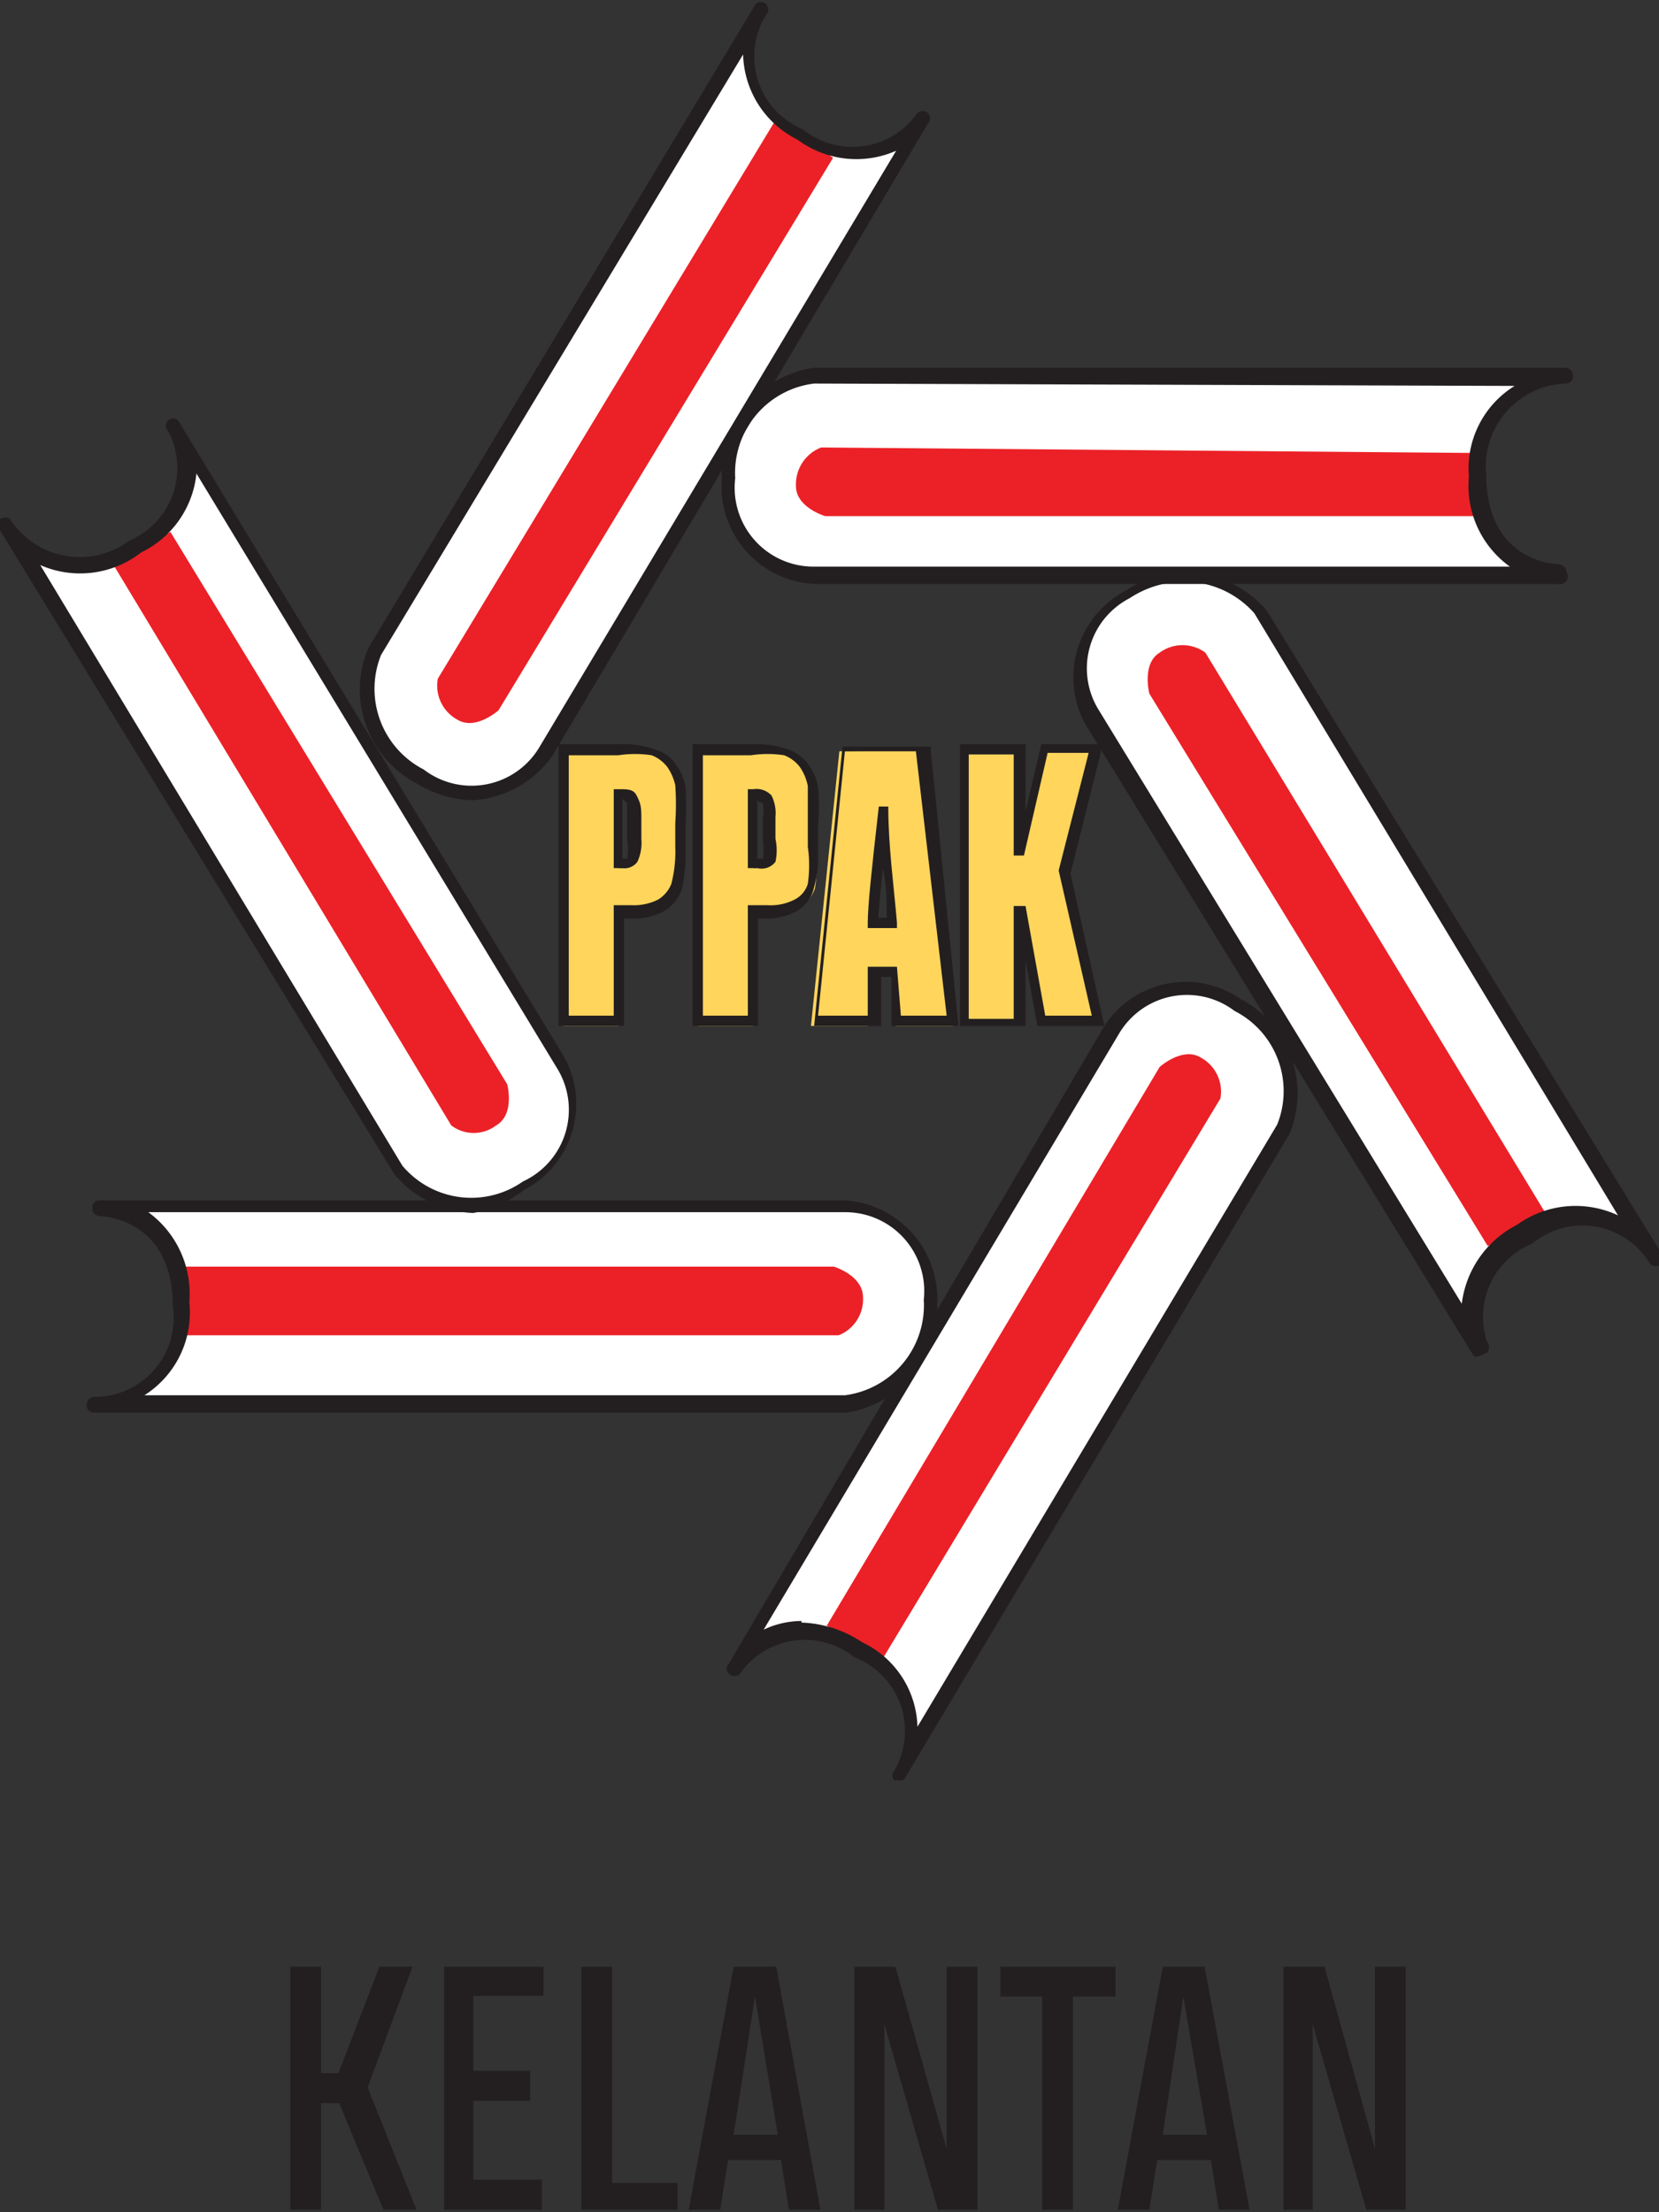 <svg xmlns="http://www.w3.org/2000/svg" viewBox="0 0 21.03 28.03"><rect x="0" y="0" width="21.03" height="28.03" fill="#333333" stroke="none"/><defs><style>.cls-1{fill:#fff;}.cls-2{fill:#eb2127;}.cls-3{fill:#231f20;}.cls-4{fill:#ffd55c;}</style></defs><g id="Layer_2" data-name="Layer 2"><g id="Layer_1-2" data-name="Layer 1"><path class="cls-1" d="M1.28,15.29a1.09,1.09,0,0,1,1,1.24,1.14,1.14,0,0,1-1.1,1.25l9.51,0a1.26,1.26,0,0,0,1.07-1.31,1.14,1.14,0,0,0-1.08-1.21Z"/><path class="cls-2" d="M2.33,16.05h8.24s.37.11.37.39a.49.49,0,0,1-.31.48l-8.32,0Z"/><path class="cls-3" d="M10.73,17.9l-9.53,0a.09.09,0,0,1-.1-.1.1.1,0,0,1,.09-.1,1,1,0,0,0,1-1.15c0-1.11-.89-1.14-.93-1.14a.1.1,0,0,1-.09-.1.09.09,0,0,1,.1-.1H10.7a1.25,1.25,0,0,1,1.18,1.31A1.36,1.36,0,0,1,10.73,17.9Zm-8.9-.22,8.88,0a1.15,1.15,0,0,0,1-1.21,1,1,0,0,0-1-1.11H1.88a1.28,1.28,0,0,1,.52,1.14A1.24,1.24,0,0,1,1.83,17.68Z"/><path class="cls-1" d="M9.29,21.12a1.09,1.09,0,0,1,1.59-.25,1.15,1.15,0,0,1,.51,1.59l4.89-8.18a1.24,1.24,0,0,0-.58-1.57,1.14,1.14,0,0,0-1.6.3Z"/><path class="cls-2" d="M10.48,20.6l4.22-7.08s.29-.26.52-.12a.49.49,0,0,1,.25.52L11.2,21Z"/><path class="cls-3" d="M11.39,22.56l-.05,0a.09.09,0,0,1,0-.13A1,1,0,0,0,10.83,21a1,1,0,0,0-1.45.21.1.1,0,0,1-.14,0,.09.09,0,0,1,0-.13L14,13a1.23,1.23,0,0,1,1.73-.34,1.35,1.35,0,0,1,.62,1.7l-4.89,8.19A.11.11,0,0,1,11.39,22.56Zm-1.23-2a1.47,1.47,0,0,1,.77.25,1.22,1.22,0,0,1,.7,1.07l4.56-7.63a1.14,1.14,0,0,0-.54-1.44,1,1,0,0,0-1.46.28L9.68,20.65A1.13,1.13,0,0,1,10.16,20.54Z"/><path class="cls-1" d="M18.76,17.08a1.1,1.1,0,0,1,.53-1.52,1.15,1.15,0,0,1,1.64.29L16,7.72a1.25,1.25,0,0,0-1.67-.23,1.14,1.14,0,0,0-.46,1.56Z"/><path class="cls-2" d="M18.86,15.79l-4.29-7s-.1-.38.13-.52a.49.49,0,0,1,.58,0l4.31,7.1Z"/><path class="cls-3" d="M18.76,17.18a.09.09,0,0,1-.08,0l-4.92-8a1.24,1.24,0,0,1,.5-1.69,1.36,1.36,0,0,1,1.8.25l5,8.14a.1.1,0,0,1,0,.14.11.11,0,0,1-.14,0,1,1,0,0,0-1.5-.26A1,1,0,0,0,18.85,17a.11.11,0,0,1,0,.14ZM15,7.37a1.26,1.26,0,0,0-.68.21A1,1,0,0,0,13.93,9l4.6,7.52a1.3,1.3,0,0,1,.7-1,1.27,1.27,0,0,1,1.28-.12L15.9,7.77A1.19,1.19,0,0,0,15,7.37Z"/><path class="cls-1" d="M19.75,7.3a1.09,1.09,0,0,1-1-1.24,1.15,1.15,0,0,1,1.11-1.25l-9.52,0a1.24,1.24,0,0,0-1.07,1.3,1.13,1.13,0,0,0,1.08,1.22Z"/><path class="cls-2" d="M18.7,6.54l-8.24,0s-.37-.11-.37-.38a.5.5,0,0,1,.32-.49l8.31.07Z"/><path class="cls-3" d="M19.75,7.4h0l-9.42,0A1.24,1.24,0,0,1,9.15,6.06a1.37,1.37,0,0,1,1.16-1.4l9.53,0a.1.1,0,0,1,.1.1.09.09,0,0,1-.1.1,1.05,1.05,0,0,0-1,1.15c0,1.11.88,1.14.92,1.14a.11.11,0,0,1,.1.1A.1.1,0,0,1,19.75,7.4ZM10.32,4.86a1.14,1.14,0,0,0-1,1.2,1,1,0,0,0,1,1.12l8.82,0a1.26,1.26,0,0,1-.52-1.14,1.23,1.23,0,0,1,.58-1.15Z"/><path class="cls-1" d="M11.75,1.45a1.09,1.09,0,0,1-1.59.24A1.15,1.15,0,0,1,9.66.1L4.75,8.25a1.25,1.25,0,0,0,.57,1.59,1.13,1.13,0,0,0,1.59-.31Z"/><path class="cls-2" d="M10.56,2,6.32,9s-.29.26-.52.12a.49.49,0,0,1-.25-.52l4.3-7.11Z"/><path class="cls-3" d="M6,10.14a1.41,1.41,0,0,1-.73-.22,1.34,1.34,0,0,1-.6-1.71L9.58.05a.1.1,0,0,1,.13,0,.1.1,0,0,1,0,.14,1,1,0,0,0,.47,1.45,1,1,0,0,0,1.45-.21.1.1,0,0,1,.13,0,.1.1,0,0,1,0,.14L7,9.58A1.34,1.34,0,0,1,6,10.14ZM9.42.69,4.83,8.3a1.15,1.15,0,0,0,.54,1.45,1,1,0,0,0,1.46-.27l4.53-7.57a1.25,1.25,0,0,1-1.25-.14A1.24,1.24,0,0,1,9.42.69Z"/><path class="cls-1" d="M2.27,5.44A1.1,1.1,0,0,1,1.74,7,1.15,1.15,0,0,1,.1,6.67L5,14.82a1.24,1.24,0,0,0,1.66.23,1.13,1.13,0,0,0,.48-1.55Z"/><path class="cls-2" d="M2.16,6.74l4.27,7s.1.38-.14.52a.47.47,0,0,1-.57,0L1.44,7.16Z"/><path class="cls-3" d="M6,15.37a1.37,1.37,0,0,1-1-.49L0,6.72a.11.11,0,0,1,0-.14.1.1,0,0,1,.13,0,1.05,1.05,0,0,0,1.51.27,1,1,0,0,0,.49-1.39.09.09,0,0,1,0-.13.09.09,0,0,1,.13,0h0l4.89,8.06a1.23,1.23,0,0,1-.51,1.69A1.47,1.47,0,0,1,6,15.37ZM.51,7.16,5.1,14.77a1.14,1.14,0,0,0,1.53.2,1,1,0,0,0,.44-1.42L2.49,6a1.25,1.25,0,0,1-.7,1A1.26,1.26,0,0,1,.51,7.16Z"/><path class="cls-4" d="M7.14,9.49h.7a1.32,1.32,0,0,1,.45.06.51.51,0,0,1,.23.17.66.66,0,0,1,.1.27,2.72,2.72,0,0,1,0,.48v.3a1.87,1.87,0,0,1-.05.49.52.52,0,0,1-.2.24.81.81,0,0,1-.37.08H7.84V13h-.7Zm.7.6V11h0C8,11,8,11,8,10.92a.49.49,0,0,0,0-.26v-.28a.38.38,0,0,0,0-.23.22.22,0,0,0-.18-.06"/><path class="cls-4" d="M8.85,9.49h.7a1.25,1.25,0,0,1,.44.06.51.51,0,0,1,.23.17.67.67,0,0,1,.11.27,3,3,0,0,1,0,.48v.3a1.52,1.52,0,0,1,0,.49.47.47,0,0,1-.2.24.75.75,0,0,1-.37.08H9.55V13h-.7Zm.7.6V11h0a.14.14,0,0,0,.13-.06.62.62,0,0,0,0-.26v-.28a.49.49,0,0,0,0-.23.23.23,0,0,0-.18-.06"/><path class="cls-4" d="M11.67,9.5,12.08,13h-.72l0-.63h-.25L11,13h-.72l.36-3.48Zm-.36,2.23c0-.39-.08-.88-.11-1.46-.07.66-.11,1.16-.14,1.46Z"/><polygon class="cls-4" points="13.86 9.49 13.46 11.07 13.9 12.98 13.18 12.98 12.9 11.48 12.9 12.98 12.2 12.98 12.2 9.49 12.9 9.49 12.9 10.85 13.21 9.49 13.86 9.49"/><path class="cls-3" d="M7.91,13H7.08V9.43h.76a1.16,1.16,0,0,1,.47.07.46.46,0,0,1,.26.19.7.7,0,0,1,.12.28,4.51,4.51,0,0,1,0,.5v.3a2.05,2.05,0,0,1-.05.51.54.54,0,0,1-.23.27.82.82,0,0,1-.4.09H7.91Zm-.7-.13h.57v-1.4H8a.69.69,0,0,0,.34-.07.41.41,0,0,0,.17-.2,1.65,1.65,0,0,0,.05-.47v-.3a3.49,3.49,0,0,0,0-.48.67.67,0,0,0-.1-.23.46.46,0,0,0-.2-.15,1.4,1.4,0,0,0-.42,0H7.21ZM7.89,11H7.78V10h.06c.12,0,.19,0,.23.08s.06.12.06.27v.28a.57.57,0,0,1-.05.29A.2.2,0,0,1,7.89,11Zm0-.88v.76l.06,0a.61.61,0,0,0,0-.23v-.28c0-.15,0-.18,0-.19Z"/><path class="cls-3" d="M9.61,13H8.78V9.43h.77A1.19,1.19,0,0,1,10,9.5a.53.53,0,0,1,.25.19.7.7,0,0,1,.12.28,3.07,3.07,0,0,1,0,.5v.3a1.6,1.6,0,0,1-.06.51.46.46,0,0,1-.22.27.83.83,0,0,1-.41.09H9.61Zm-.7-.13h.57v-1.4h.25a.66.66,0,0,0,.34-.07.33.33,0,0,0,.17-.2,1.65,1.65,0,0,0,0-.47v-.3c0-.21,0-.37,0-.47a.64.64,0,0,0-.1-.24.46.46,0,0,0-.2-.15,1.4,1.4,0,0,0-.42,0H8.91ZM9.6,11H9.48V10h.07a.26.26,0,0,1,.23.08.5.5,0,0,1,.05.27v.28a.68.68,0,0,1,0,.29A.22.22,0,0,1,9.6,11Zm0-.88v.76s.06,0,.07,0a.7.7,0,0,0,0-.23v-.28a.52.52,0,0,0,0-.19A.08.08,0,0,0,9.61,10.16Z"/><path class="cls-3" d="M12.15,13H11.3l0-.62h-.13l0,.62h-.85V13l.36-3.54h1.12v.06Zm-.73-.13H12l-.39-3.35h-.9l-.34,3.35H11l0-.62h.37Zm-.05-1.11H11v-.07c0-.21.05-.68.14-1.47h.12c0,.5.07,1,.11,1.47Zm-.24-.13h.11c0-.21,0-.42-.05-.63C11.16,11.33,11.14,11.53,11.13,11.67Z"/><path class="cls-3" d="M14,13h-.85L13,12.17V13h-.83V9.43H13v.85l.2-.85h.78l-.41,1.64Zm-.75-.13h.59l-.42-1.84v0l.38-1.49h-.52l-.3,1.3h-.13V9.56h-.57v3.35h.57V11.48H13Z"/><path class="cls-3" d="M3.68,28V24.92h.39v1.35h.22l.52-1.35h.42l-.57,1.53L5.28,28H4.86L4.3,26.65H4.07V28Z"/><path class="cls-3" d="M5.63,28V24.92H6.89v.37H6v.95h.72v.38H6v1h.87V28Z"/><path class="cls-3" d="M7.37,28V24.92h.39v2.74h.83V28Z"/><path class="cls-3" d="M9.3,24.92h.43v.36H9.57v0H9.42v-.36h.42L10.4,28H10l-.1-.63H9.23l-.1.63h-.4Zm0,2.13h.56L9.57,25.3Zm.28-1.77h0l-.06-.36h.12Z"/><path class="cls-3" d="M10.83,28V24.92h.52L12,27.23V24.92h.39V28h-.5l-.68-2.35,0,2.35Z"/><path class="cls-3" d="M13.6,25.3V28h-.39V25.3h-.53v-.38h1.46v.38Z"/><path class="cls-3" d="M14.74,24.92h.43v.36H15v0h-.15v-.36h.42L15.84,28h-.39l-.1-.63h-.68l-.1.63h-.4Zm0,2.13h.56L15,25.3ZM15,25.28h0L15,24.92h.12Z"/><path class="cls-3" d="M16.27,28V24.92h.52l.64,2.31V24.92h.39V28h-.5l-.68-2.35,0,2.35Z"/></g></g></svg>